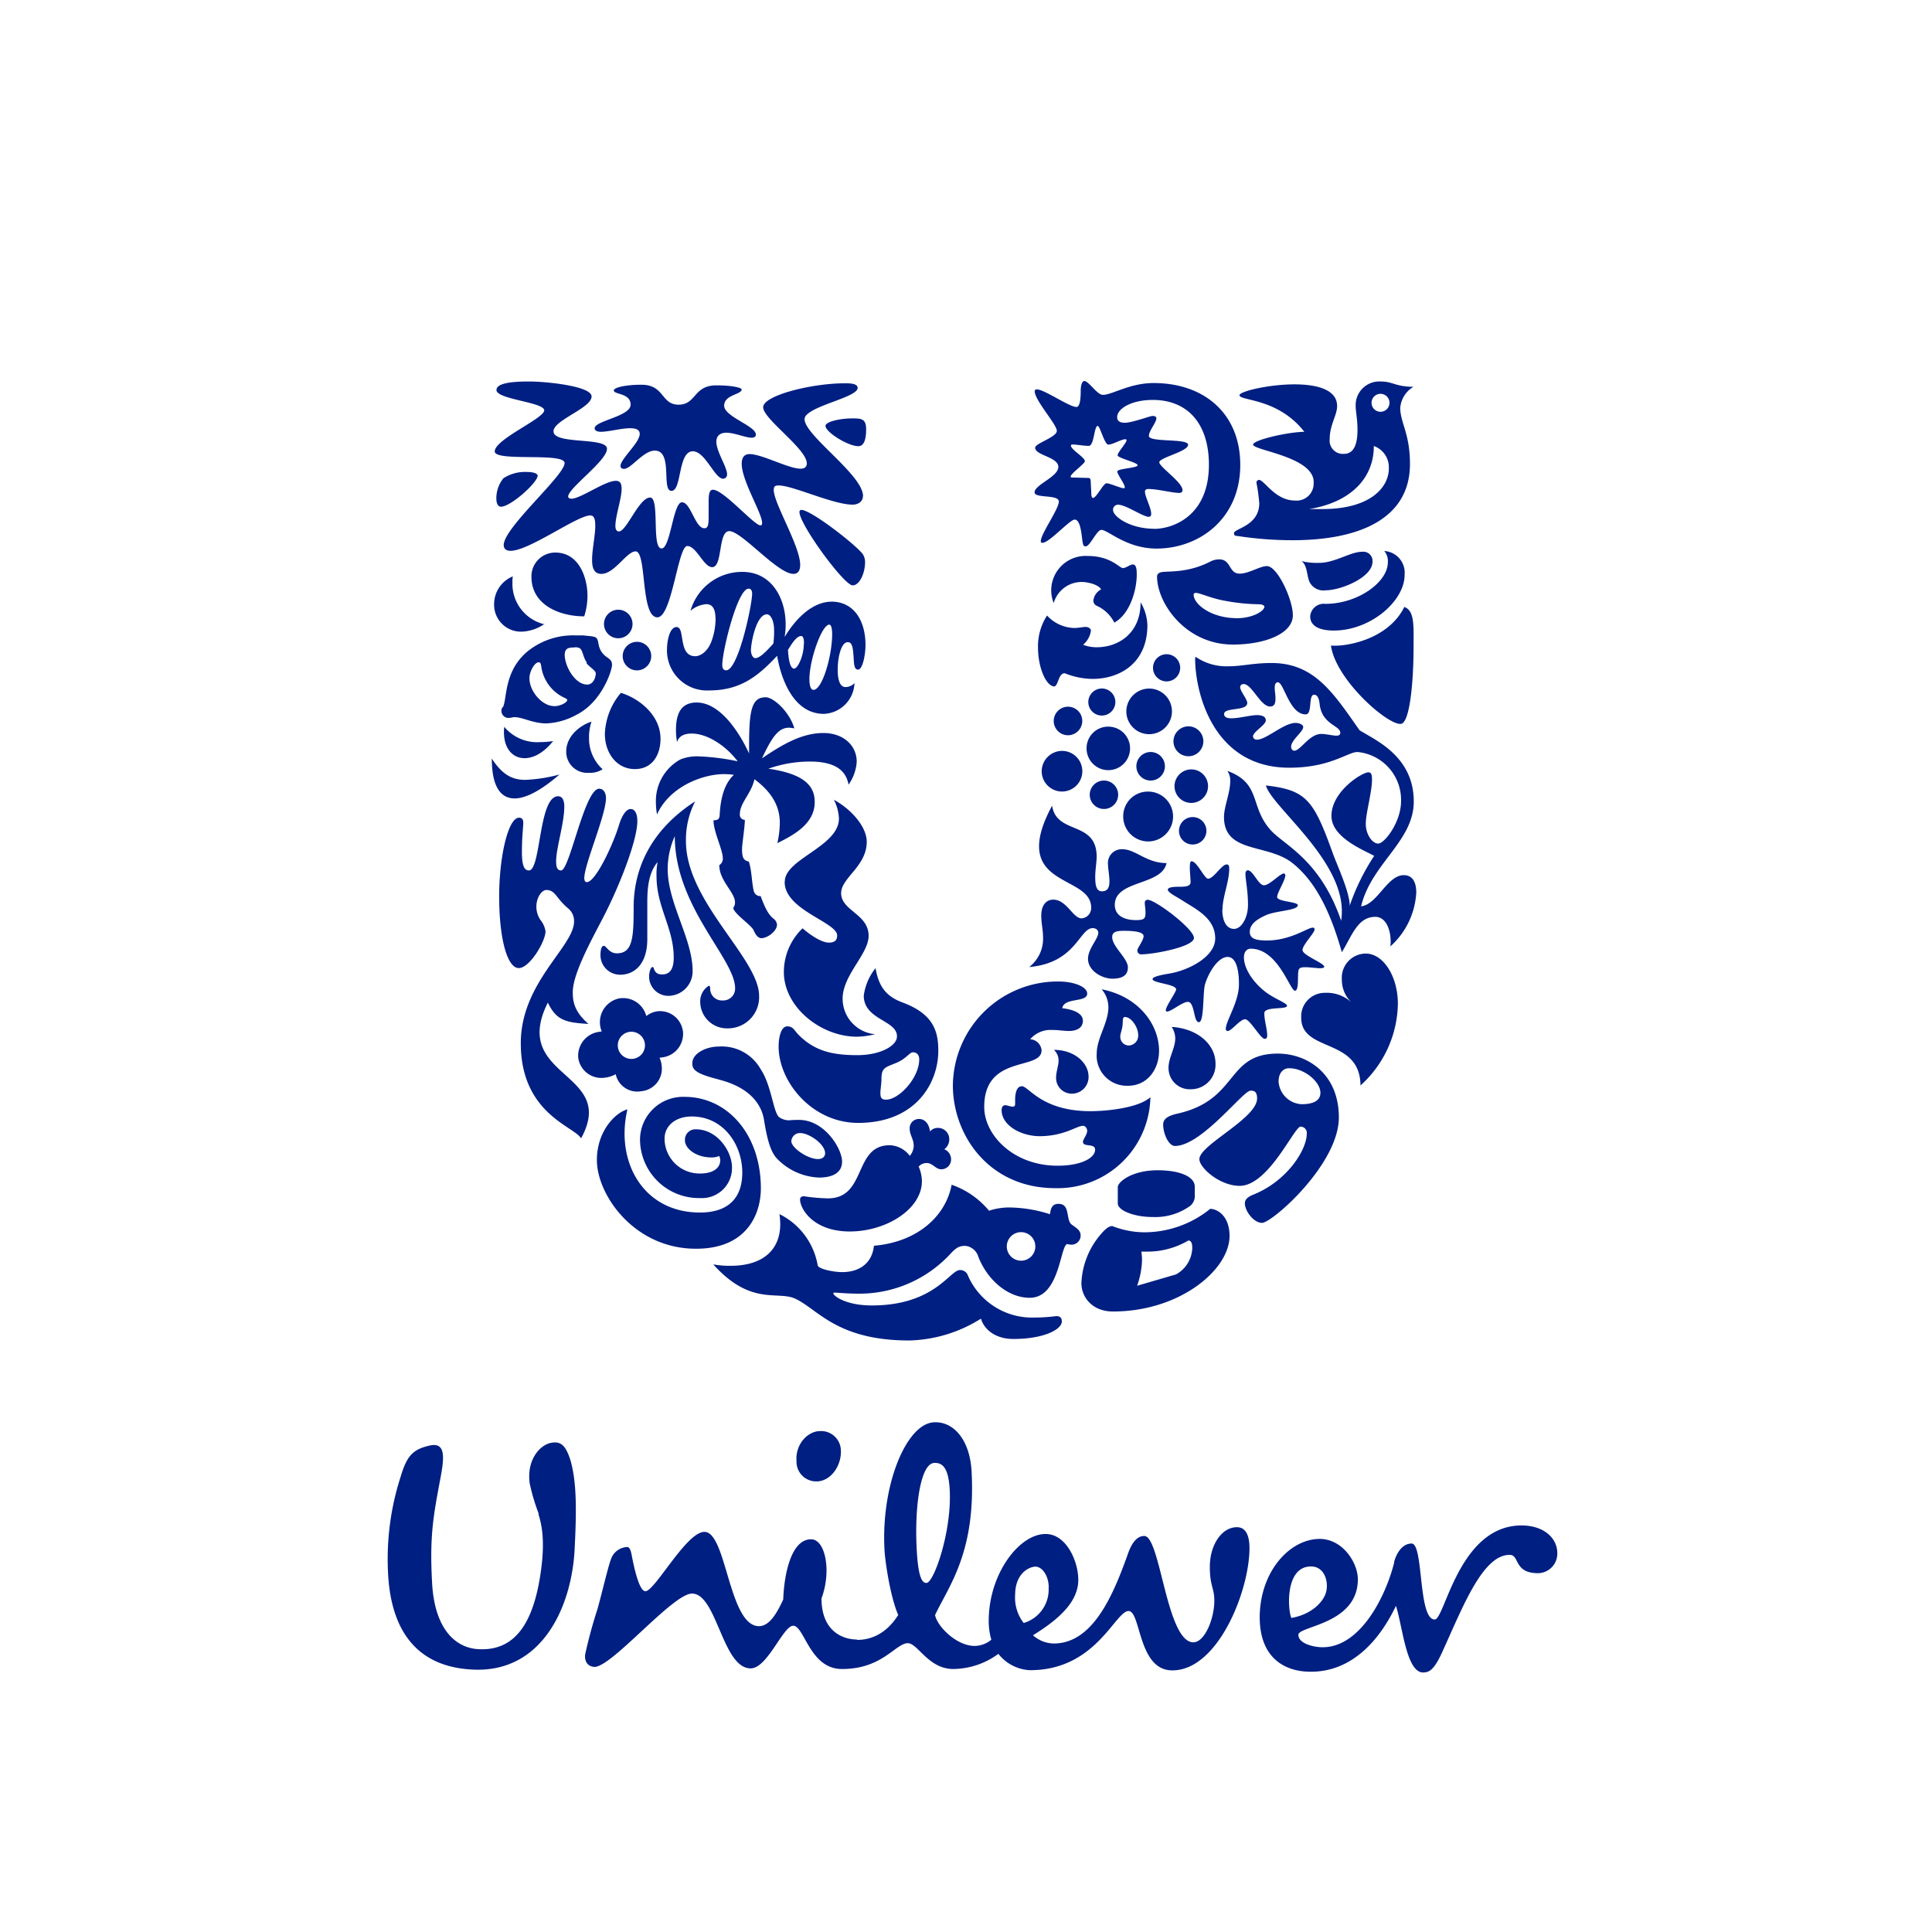 <svg xmlns="http://www.w3.org/2000/svg" viewBox="0 0 309.99 309.99"><defs><style>.cls-1{fill:#fff;}.cls-2{fill:#001f82;}</style></defs><g id="Layer_2" data-name="Layer 2"><g id="Layer_1-2" data-name="Layer 1"><rect class="cls-1" width="309.99" height="309.99"/><path class="cls-2" d="M212.74,94.71a2.49,2.49,0,0,1-2.58-1.25c-.52-1-.34-2.69-1.32-3.43a10.18,10.18,0,0,0,2.81.28c2.57,0,5-1.78,6.92-1.78a1.48,1.48,0,0,1,1.65,1.6c0,2.52-5.08,4.58-7.48,4.58m1.26,6.46c5.94,0,11.38-4.75,11.37-8.93a3.49,3.49,0,0,0-3.26-3.83,2.53,2.53,0,0,1,.57,1.83c0,3.15-4.79,6.64-10,6.65a2.19,2.19,0,0,0-2.46,2c0,1.6,1.55,2.28,3.78,2.28m-.45,2.41c.75,5.43,9,12.74,11.21,12.57,1.49-.13,2.06-7.1,2.05-12.59,0-3.14.17-5.6-1.49-6.17-2.63,5.32-9.54,6.41-11.77,6.19"/><path class="cls-2" d="M84.87,139.66c1.94,0,1.53-11.9,4.67-11.9.75,0,1,.74,1,1.66,0,2.69-1.31,6.63-1.31,8.8,0,1.09.29,1.44.8,1.44,1.38,0,3.76-13.11,6.11-13.11.74,0,1.09.75,1.09,1.49,0,2.74-3.48,10.64-3.48,12.87,0,.34.12.63.4.63,1.43,0,4.29-6.18,5.2-9.27.51-1.6,1.2-2.46,1.83-2.46s1.08.63,1.08,1.94c0,3.09-2.85,10.35-5.36,15.22-1.94,3.77-5,9.21-5,12.24,0,1.54.28,3.14,2.52,5.08-3.66-.22-5.15-.56-6.52-3.42-6.11,12.19,11.27,11,5.33,21.78-1.09-1.94-9.66-3.93-9.67-15.26,0-9.77,8.56-15.5,8.55-19.56a2.62,2.62,0,0,0-1-2.12c-1.9-1.6-2-2.91-3.44-2.91-1.09,0-2.4,2.52-1,4.75a3.84,3.84,0,0,1,.86,1.88c0,1.6-2.52,5.89-4.29,5.9s-3.14-4.4-3.15-11.49c0-6.29,1.42-12.64,3.19-12.64.51,0,.68.34.68.8,0,.74-.22,2.23-.22,4.74,0,2.69.63,2.92,1.15,2.92"/><path class="cls-2" d="M99.46,156.4c2.41,0,4.4-1.78,4.4-5.72v-5.84c0-2.22.16-4.74,1.65-6.52a10.44,10.44,0,0,0-.17,2.29c0,4.92,2.75,8.29,2.76,13,0,1.77-.52,2.74-1.89,2.74s-1.2-1.2-1.49-1.2-.57.75-.57,1.55a3.09,3.09,0,0,0,3.27,3.08,3.93,3.93,0,0,0,3.71-4c0-5.15-4-10.86-4-16.35a13,13,0,0,1,1.14-5.27c0,11.38,9.68,19.67,9.68,24.41a1.9,1.9,0,0,1-2,1.95,1.87,1.87,0,0,1-2-1.83c0-.4-.06-.52-.23-.52a2.94,2.94,0,0,0-1.37,2.64A4.29,4.29,0,0,0,116.8,165a5,5,0,0,0,5-5.21c0-6-11.73-15.09-11.74-24.81a13.46,13.46,0,0,1,1.48-6.4c-7.54,4.86-9.88,11.33-9.87,17,0,4.92-.17,7.38-2.69,7.38-1.31,0-1.66-1.2-2.11-1.2s-.52,1-.52,1.31a3.14,3.14,0,0,0,3.09,3.32"/><path class="cls-2" d="M186,91.93c.72-.48,4,.29,8.11-1.78a3.15,3.15,0,0,1,1.49-.4c2,0,1.49,2.29,3.32,2.29,1.43,0,3.26-1.21,4.35-1.21,1.7,0,4.17,5.37,4.17,7.89,0,2.92-4.39,4.69-9.6,4.7-7.6,0-12.18-6.62-12.19-10.91a.62.62,0,0,1,.35-.58m12.47,7.26c2.52,0,4.4-1.15,4.4-1.84,0-.23-.34-.4-1.08-.4a30.85,30.85,0,0,1-5-.51c-2.41-.39-4.24-1.31-4.92-1.31-.23,0-.35.12-.35.29,0,1.49,2.75,3.77,7,3.77"/><path class="cls-2" d="M100.68,178c-1.88.47-4.91,3.44-4.91,8.13,0,5.6,6,14.24,15.91,14.23,8.35,0,10.4-5.79,10.4-9.68,0-8.63-5.33-14.69-12.25-14.69a6.91,6.91,0,0,0-7.14,6.82,9.46,9.46,0,0,0,9.67,9.42,4.82,4.82,0,0,0,5.09-4.92c0-2.57-2.35-6.11-5.78-6.11a1.67,1.67,0,0,0-1.77,1.77c0,1.37,1.88,2.75,4.23,2.74a3,3,0,0,0,1.26-.23,1.44,1.44,0,0,1,.17.69c0,1.32-1.26,2.12-3.2,2.12a5.61,5.61,0,0,1-5.73-5.6c0-2.06,1.77-3.55,4.35-3.55,5.09,0,8.12,4.51,8.12,9,0,4.06-2.22,6.41-6.79,6.41-9.15,0-13.62-8.22-11.63-16.58"/><path class="cls-2" d="M166,211.4a26.88,26.88,0,0,0,3.46-.23c.85,0,.91.51.91.86,0,1.26-2.8,2.8-7.77,2.81-2.92,0-4.69-1.54-5.21-3.26a22.54,22.54,0,0,1-11.49,3.5c-11.72,0-14.7-5.08-18.36-6.73-2.81-1.26-7.09,1.21-13.1-5.48a14.59,14.59,0,0,0,2.75.23c5.25,0,8-2.58,8-6.7a14.18,14.18,0,0,0-.12-1.59,11.3,11.3,0,0,1,6.13,8.22c.12.57,2.46,1.08,3.95,1.08,2.06,0,4.69-.86,5.08-4.23,6.86-.58,11.49-4.64,12.46-9.79a13.62,13.62,0,0,1,6,4.17,10.35,10.35,0,0,1,3.43-.52,22.12,22.12,0,0,1,6.35,1.08c.11-.74.22-1.66,1.37-1.66,1.71,0,1.26,1.89,1.83,3,.29.57,1.72.92,1.72,2.06a1.47,1.47,0,0,1-1.49,1.49,2.69,2.69,0,0,1-.68-.11c-1.15.4-1.2,8.63-6,8.63-3.54,0-6.81-2.91-8.24-6.56a2.44,2.44,0,0,0-2.06-1.77c-.91,0-1.43.17-2.51,1.37a19.88,19.88,0,0,1-14.58,6.3c-1.94,0-3.49-.17-3.89-.17-.23,0-.23.06-.23.12,0,.4,2,1.94,6.18,1.94,10.06,0,12.52-5.68,14.12-5.68a1.32,1.32,0,0,1,1.31.92A11.23,11.23,0,0,0,166,211.4M161.54,200a2.29,2.29,0,1,0,2.29-2.3,2.29,2.29,0,0,0-2.29,2.3"/><path class="cls-2" d="M206.8,171.4c-.8,0-1.66.63-1.65,2.18a3.9,3.9,0,0,0,3.71,3.59c1.66,0,3-.46,3-1.83,0-1.77-2.58-3.94-5-3.94M200.64,175c-1.2,0-7.84,8.87-12.12,8.87-1,0-1.88-1.94-1.89-3.42,0-.8.52-1.38,2.35-1.78,9.83-2.24,7.65-9.62,16.05-9.62,4.63,0,9.78,3.14,9.79,10.23,0,7.55-10.73,16.93-12.33,16.93-1.32,0-2.75-1.88-2.75-3.14,0-.4.17-.91,1.31-1.37,5.48-2.18,8.62-7.22,8.62-9.79a1,1,0,0,0-1-1.14c-1,0-5.13,9.49-9.76,9.5-3.21,0-6.47-2.91-6.47-4.28,0-2.29,9.26-6.53,9.26-9.74,0-1.2-.57-1.25-1-1.25"/><path class="cls-2" d="M87.4,100.09a6.9,6.9,0,0,1-3.71,1.26A4.31,4.31,0,0,1,79.28,97a4.82,4.82,0,0,1,3-4.52,5.27,5.27,0,0,0-.06,1,6.67,6.67,0,0,0,5.15,6.69m12.25,11a10.82,10.82,0,0,0-2.57,6.57c0,3.09,1.9,5.66,4.81,5.66s4.12-2.41,4.12-4.86c0-3.83-3.5-6.52-6.36-7.37m-19,2.3a1.13,1.13,0,0,0,.92,1.72c.45,0,.74-.12,1-.12,1.37,0,2.91,1,5.15,1a11,11,0,0,0,4.8-1.38c4.11-2.06,5.71-7.15,5.71-8,0-1.09-.88-1-1.61-2s-.45-1.87-.91-2.34c-.27-.27-1.09-.28-2.12-.4-.34,0-.8,0-1.26,0a11.59,11.59,0,0,0-6.63,1.83c-5,3.17-4.22,8.41-5,9.73m13.43-7.1c.4.53,1.49,1.2,1.49,1.6,0,.8-.46,1.83-1.37,1.83-2,0-3.61-3-3.61-4.75,0-1.08.63-1.2,1.48-1.2A1.37,1.37,0,0,1,93,104c.52.29.52,1.43,1.15,2.29m-5.26,7c-1.88,0-3.94-2.34-3.94-4.46,0-1.14.85-2.57,1.48-2.57.23,0,.34.17.4.57a6.53,6.53,0,0,0,3.89,5.2c.18.11.29.17.29.28,0,.4-1.09,1-2.12,1m4.85-14.42a11,11,0,0,0,.52-3.31c0-2.75-1.27-6.92-5.16-6.92a3.81,3.81,0,0,0-3.83,3.89c0,4.52,4.53,6.35,8.47,6.34M78.91,121.71c0,4.34,1.32,6.4,3.66,6.4,1.83,0,4.29-1.32,7.2-3.84a25.1,25.1,0,0,1-5.49.86c-2.06,0-3.66-.79-5.37-3.42m2-5.09a4.85,4.85,0,0,0-.05.85c0,2.69,1.43,4.18,3.31,4.18,1.43,0,3.09-.86,4.58-2.75a12.54,12.54,0,0,1-2.06.17,6.87,6.87,0,0,1-5.78-2.45m14-.82c-1.32.35-4.06,2-4.06,4.81A3.38,3.38,0,0,0,94.46,124a3.76,3.76,0,0,0,2.23-.57,6.66,6.66,0,0,1-2.18-5,7.7,7.7,0,0,1,.4-2.64m2-15.66a2.29,2.29,0,1,0,2.29-2.3,2.29,2.29,0,0,0-2.29,2.3m3,5.14a2.29,2.29,0,1,0,2.29-2.29,2.3,2.3,0,0,0-2.29,2.29"/><path class="cls-2" d="M189.17,133.27a2.2,2.2,0,1,1,2.16,2.23,2.18,2.18,0,0,1-2.16-2.23m-20.1-17.59a2.29,2.29,0,1,0,2.29-2.29,2.3,2.3,0,0,0-2.29,2.29m-1.93,8.06a3.26,3.26,0,1,0,3.25-3.26,3.29,3.29,0,0,0-3.25,3.26m7.2-3.66a3.49,3.49,0,1,0,3.48-3.49,3.46,3.46,0,0,0-3.48,3.49m.28-7.44a2.17,2.17,0,1,0,2.16-2.17,2.18,2.18,0,0,0-2.16,2.17M185,107.15a2.18,2.18,0,1,0,2.18-2.18,2.18,2.18,0,0,0-2.18,2.18m-4.28,7a3.66,3.66,0,1,0,3.66-3.67,3.68,3.68,0,0,0-3.66,3.67m-5.87,13.38a2.28,2.28,0,1,0,2.27-2.29,2.28,2.28,0,0,0-2.27,2.29m7.48-4.58a2.29,2.29,0,1,0,2.29-2.29,2.29,2.29,0,0,0-2.29,2.29m-2.11,8.06a4,4,0,1,0,3.94-4,3.95,3.95,0,0,0-3.94,4m8.23-4.87a2.69,2.69,0,1,0,2.68-2.69,2.7,2.7,0,0,0-2.68,2.69m-.17-7.2a2.4,2.4,0,1,0,2.38-2.4,2.42,2.42,0,0,0-2.38,2.4"/><path class="cls-2" d="M194.13,194a16.79,16.79,0,0,1-10.74,3.72,14.37,14.37,0,0,1-4.93-1c-.57,0-1.2.57-1.83,1.31a12.86,12.86,0,0,0-3.12,7.84c0,2.29,1.77,4.57,5.08,4.56,10.7,0,18.7-6.7,18.69-12.13,0-3.08-1.83-4.34-3.15-4.34m-3-.63a2.06,2.06,0,0,0,.57-1.66V190.4c0-1.66-2.51-2.63-5.94-2.63-4.18,0-6.41,1.89-6.41,2.7v2.63c0,1.08,2.52,2.17,5.61,2.17a9.56,9.56,0,0,0,6.16-1.9m-8.67,12.93a13.37,13.37,0,0,0,.79-4.17,10.36,10.36,0,0,0-.11-1.31h.74a12.91,12.91,0,0,0,6.8-1.78c.29,0,.63.17.63,1.2a5,5,0,0,1-2.61,4.24"/><path class="cls-2" d="M168.8,129.18c.63,4.85,7.15,2.39,7.16,8.28,0,.86-.23,2.12-.23,3.2,0,1.26.12,2.35,1.08,2.35s1.2-.69,1.2-1.61-.23-2.05-.23-2.68a2.21,2.21,0,0,1,2.29-2.46c2.17,0,3.83,2.22,7.1,2.22-.74,3.66-8.3,2.69-8.3,6.7,0,2,2,2.45,3.33,2.45s1.6-.17,1.6-1.2c0-.57-.12-1.2-.12-1.6a.45.45,0,0,1,.46-.46c1.26,0,7.43,4.68,7.43,6.12s-6.51,2.63-8.4,2.63a.6.6,0,0,1-.68-.63c0-.4,1-1.6,1-2.28,0-.52-.86-.86-3.15-.86-1.09,0-1.89.12-1.89,1,0,1.54,2.52,3.42,2.52,4.85,0,1.15-.68,1.83-2.51,1.83-1.55,0-3.88-1.2-3.89-3.19,0-1.61,1.65-3.21,1.65-4.18,0-.29-.22-.74-.91-.74-2.11,0-2.68,5.6-10.17,6.24a5.76,5.76,0,0,0,2.22-4.75c0-1.2-.28-2.17-.29-3.48,0-1.72.8-2.58,1.94-2.58,2.12,0,3.15,3,4.53,3a1.66,1.66,0,0,0,1.54-1.72c0-4.34-8.35-3.71-8.36-9.83,0-1.66.57-3.71,2.11-6.57m27.29,16.73c0,1.42.46,3.08,1.89,3.08,1.2,0,2.23-1.83,2.23-3.83,0-2.29-.4-4.06-.41-5,0-.4.18-.57.4-.57.86.06,1.67,2.4,2.58,2.4s2.57-1.89,3.19-1.89c.18,0,.23.23.23.28,0,.86-1.31,2.75-1.31,3.5s3.32.74,3.32,1.31c0,.86-3.48.86-5.14,1.61s-2.57,1.54-2.57,2.69,1.15,1.36,2.75,1.36c3.82,0,6.51-2.06,7.36-2.06a.27.27,0,0,1,.29.28c0,.58-1.94,2.47-1.94,3.32s3.55,2.11,3.49,2.69c-.06.17-.29.22-.69.22-.63,0-1.6-.16-2.34-.16-.46,0-.86.05-1,.28-.4.46.11,3.49-.68,3.49s-2.7-6.74-7.09-6.74c-.63,0-1.09.52-1.09,1.37,0,2.29,2.24,4.92,4.36,6.17,1,.63,2.56,1.26,2.56,1.61,0,.68-3.65.06-3.65,1.2s.46,2.57.46,3.49c0,.28,0,.62-.4.62-.68,0-2.35-3.14-3.15-3.14s-2.17,1.89-2.8,1.89a.32.32,0,0,1-.29-.34c0-1.31,2.12-4.29,2.11-7.21,0-1.37-.17-4.34-1.83-4.34-1.38,0-2.92,2.17-3.6,4.35-.4,1.26-.11,6.12-1,6.12s-.63-3.26-1.78-3.26c-.84,0-2.67,1.55-3.3,1.55-.12,0-.23-.06-.23-.18,0-.68,1.66-2.91,1.66-3.37,0-.86-3.78-1-3.78-1.65,0-.41,1.48-.69,2.86-.92,2.9-.52,7.19-2.64,7.19-5.61,0-3.32-3.21-4.74-5.31-6.12-1.09-.68-2.29-1.25-2.29-1.71s1.37-.46,1.94-.46c.86,0,1.71-.06,1.71-.74,0-.52-.12-1.54-.12-2.35,0-.57.05-1,.28-1,.86,0,2.07,2.8,2.64,2.8.91,0,2.17-2.29,3-2.29.28,0,.4.17.4.69,0,2.11-1.08,4.51-1.08,6.58"/><path class="cls-2" d="M170.49,161.77c2.63.34,3.26,1.25,3.26,2,0,1.25-1.14,1.65-2.23,1.65-.8,0-1.72-.17-2.69-.16a4.3,4.3,0,0,0-3.54,1.49,1.94,1.94,0,0,1,1.83,1.77c0,3.32-9.21.58-9.2,9.1,0,4.51,4.7,9.43,11.79,9.42,3.66,0,6-1.2,6-2.58,0-1.08-1.95-.34-1.95-1.25,0-.4.68-1.15.68-1.78,0-.28-.22-.79-.68-.79-1,0-3,1.65-6.92,1.66-3.09,0-6.13-1.77-6.13-4.17,0-.51.23-.8.57-.8s.8.23,1.21.23.4-.23.39-.86,0-2.41,1.09-2.41,3.15,4,11,4c2.63,0,7.72-.52,9.61-2.24a14.87,14.87,0,0,1-15.26,14.59c-10.69,0-16.42-8.56-16.43-16.45a16.84,16.84,0,0,1,16.92-16.71c2.51,0,4.63.85,4.63,1.94,0,1.49-3.72.57-4,2.35m17.56,3a3.42,3.42,0,0,1,.57,1.83c0,1.6-1.08,3.09-1.08,4.75a3.4,3.4,0,0,0,3.6,3.42,3.94,3.94,0,0,0,3.94-4.11c0-3-2.75-5.6-7-5.89m-18.93,3.68a2.31,2.31,0,0,1,.75,1.71c0,.86-.4,1.78-.4,2.75a2.51,2.51,0,0,0,2.51,2.57,2.67,2.67,0,0,0,2.7-2.74c0-2.18-2.24-4.29-5.56-4.29m7.59-9.73c6,1.14,9.28,5.65,9.28,9.89,0,2.91-1.82,5.6-5,5.6a4.84,4.84,0,0,1-5-5.2c0-2.4,1.87-4.91,1.87-7.38a4.42,4.42,0,0,0-1.09-2.91m3,7.6a1.38,1.38,0,0,0,1.38,1.43,1.57,1.57,0,0,0,1.49-1.72c0-1.19-1.09-2.85-2.12-2.85-.46,0-.29.68-.4,1.43-.06.57-.35,1.25-.35,1.71"/><path class="cls-2" d="M116.52,107.55c1.94,0,4.16-10.52,4.16-12.3,0-.46-.17-.8-.57-.8-1.78,0-4.22,10-4.22,12.24,0,.41.11.86.63.86m14,3.14c1.43,0,3-5.5,3-8.93,0-.74-.11-1.54-.46-1.54-1.2,0-3.19,5.66-3.19,8.75,0,1.2.29,1.72.63,1.72m-9.33-5.09c.63,0,1.43-.69,2.92-2.34a15.22,15.22,0,0,0,.11-2.29c0-1.14-.46-2.4-1.15-2.4-1.71,0-2.56,4.58-2.56,5.78,0,.68.34,1.25.68,1.25m7.83-2.35c0-1-.23-1.2-.45-1.2-.58,0-1.2.69-2.12,2.23.12,2.06.46,3,1,3s1.55-2,1.54-4m4.4-6.75c3.78,0,5.49,3.25,5.5,6.91,0,1.6-.45,4-1.2,4s-.63-1.31-.75-2.52c-.11-1.54-.4-1.88-.91-1.88-1,0-1.6,2.29-1.6,4.41,0,1.31.23,2.8,1.26,2.79a2,2,0,0,0,1.43-.63,5.12,5.12,0,0,1-4.91,4.93c-5,0-6.93-5.89-7.5-9.32-3,3.21-5.83,5.55-10.86,5.56a6.43,6.43,0,0,1-6.81-6.68c0-1,.34-3.49,1.54-3.49,1.43,0,.18,4.68,3,4.68.68,0,1.94-.57,2.62-2.46a10.56,10.56,0,0,0,.63-3.37c0-1.55-.34-2.52-1.49-2.52A4.43,4.43,0,0,0,110.79,98a8.61,8.61,0,0,1,8.34-6.24c4.52,0,6.92,4,6.93,8.45a11.67,11.67,0,0,1-.17,2c1.94-3.21,4.63-5.67,7.54-5.67"/><path class="cls-2" d="M122.75,111.89c-2.46,0-2.57,3-2.56,9-1.83-3.94-4.87-8.17-8.41-8.17-2.4,0-3.32,1.61-3.32,4.41a10.14,10.14,0,0,0,.18,1.94c.28-1,1.2-1.37,2.34-1.37,2.46,0,5.43,1.88,7.38,4.45a36.84,36.84,0,0,0-6.23-.79,7.15,7.15,0,0,0-3,.51,7.63,7.63,0,0,0-3.89,6.93,10.91,10.91,0,0,0,.18,1.88c2-4.46,7.31-6.47,10.74-6.47a12.08,12.08,0,0,1,1.6.11c-1.77,1.6-2.17,4.41-2.28,6.29,0,.92-.4,1-1,1,0,1.88,1.49,4.69,1.5,6.12a1.21,1.21,0,0,1-.57,1.08c0,2.52,2.51,4.35,2.52,5.95a1.33,1.33,0,0,1-.29.91c.17,1,2.94,2.76,3.3,3.63.44,1.05.93,1.23,1.22,1.23,1,0,2.52-1.15,2.51-2.18a1.33,1.33,0,0,0-.51-.91c-1.09-.8-1.66-2.51-2.12-3.66a1.06,1.06,0,0,1-1.1-.84c-.31-1.18-.33-3.39-.79-4.7-.74-.17-1.09-.46-1.09-2,0-.75.46-3.66.45-4.69a.82.82,0,0,1-.8-.92c0-1.83,1.83-3.26,2.34-5.6,3.26,2.4,4.07,4.85,4.07,7a14.92,14.92,0,0,1-.4,3.26c2.4-1.21,6-3,6-6.59,0-2.11-1-4.45-7.44-5.36a20.06,20.06,0,0,1,6.63-1.15c3.66,0,5.78,1.13,6.24,3.71a7.18,7.18,0,0,0,1.31-3.66c0-2.81-2.35-4.63-5.32-4.63-3.49,0-6.58,1.83-9.89,4.07,1.49-3.09,2.51-4.92,4.34-4.92a5.06,5.06,0,0,1,.86.11c-.69-2.51-3.26-5-4.64-5"/><path class="cls-2" d="M219.13,153c2.86,0,5.16,3.71,5.16,8.06a18,18,0,0,1-6,13.1c-.06-7.72-9.51-5.25-9.51-10.86a3.78,3.78,0,0,1,3.77-4,5.84,5.84,0,0,1,4.3,1.54,5,5,0,0,1-1.55-3.66,3.88,3.88,0,0,1,3.87-4.18"/><path class="cls-2" d="M168,98.76a6.11,6.11,0,0,0,4.4,2c.64,0,1.38-.17,1.78-.17s.86.22.86.62a3.61,3.61,0,0,1-1.26,2.24,5.85,5.85,0,0,0,2.23.4c3.25,0,7-2.07,7-7.21a7.61,7.61,0,0,1,1.09,3.65c0,6.24-4.57,8.64-8.79,8.64a12.14,12.14,0,0,1-4.47-.91c-1.09,0-1,2.18-1.77,2.12-1.32-.22-2.52-3.14-2.52-6.23a9.06,9.06,0,0,1,1.48-5.2m8.62-4.19c-.45-.74-2.16-1.14-3-1.14a4.65,4.65,0,0,0-4.58,3.38,5.33,5.33,0,0,1-.4-1.94,5.52,5.52,0,0,1,5.89-5.61c3.65,0,5.08,1.94,5.6,1.94s1.14-.58,1.6-.58c.63,0,.63,1,.63,1.66,0,2.29-1,6.24-3.6,7.67A5.8,5.8,0,0,0,176,97.21a.91.91,0,0,1-.57-.86,2.34,2.34,0,0,1,1.24-1.78"/><path class="cls-2" d="M128.27,82.15c0,2,7.16,11.77,8.53,11.77,1.15,0,2-2,2-3.72a2.36,2.36,0,0,0-.34-1.25c-1-1.43-8.3-7.14-9.9-7.14a.32.32,0,0,0-.29.34m-42-5.85c0,1.14-4.34,5-5.88,5-.58,0-.75-.68-.75-1.31a5.07,5.07,0,0,1,1.14-3.26,6.36,6.36,0,0,1,3.77-1c.8,0,1.72.16,1.72.62m52.21,3.27c0-3.43-9.29-9.66-9.39-12.34a1,1,0,0,1,.33-.71c1.59-1.68,8.19-2.91,8.19-4.33,0-.75-1.38-.74-2.07-.74-5.31,0-13.09,1.95-13.09,3.84s7,6.68,7,9c0,.63-.4.86-1,.86-1.94,0-6.18-2.34-8.18-2.34-.91,0-1.26.63-1.26,1.55,0,2.74,3.27,7.94,3.27,9.48,0,.17,0,.4-.28.4-1,0-5.9-5.71-7.61-5.71-.63,0-.69.86-.69,2.12v1.94c0,1.32,0,2.12-.68,2.12-1.49,0-2.18-4.17-3.6-4.17S107.58,88,106.15,88c-1.66,0-.24-8.17-1.84-8.17-1.77,0-3.77,5.43-5,5.44-.45,0-.57-.46-.57-.86,0-1.66,1-4.35,1-6,0-.8-.23-1.26-.92-1.26-1.77,0-5.66,2.87-7.14,2.87-.23,0-.52-.11-.52-.34,0-1.37,6.23-5.73,6.23-7.67s-8.58-.62-8.58-2.8c0-1.82,6.12-3.72,6.11-5.6,0-1.66-7.26-2.4-10.06-2.4-3.38,0-5.21.41-5.2,1.38,0,1.49,7.66,1.94,7.66,3.25s-7.94,4.64-7.94,6.59c0,1.71,11.2.1,11.21,1.87,0,2-9.77,10.36-9.77,13.16,0,.63.46.92,1.09.92,3,0,10.68-5.67,12.8-5.68.75,0,.8.92.8,1.72,0,1.49-.51,3.77-.51,5.43,0,1.32.35,2.23,1.49,2.23,2.12,0,4.06-3.61,5.49-3.61,1.83,0,.75,10.58,3.5,10.58,2.34,0,3.3-11.44,4.79-11.44S112.9,91,114.27,91c1.72,0,.91-5.78,2.74-5.78,2,0,7.73,6.86,10.3,6.86.8,0,1.08-.64,1.08-1.44,0-3-4.23-9.88-4.24-12,0-.58.17-.75.8-.75,2.23,0,8.75,3.08,11.84,3.08,1,0,1.66-.58,1.66-1.32m-6-11.32c0,1,3.61,3.26,5.27,3.26,1,0,1.25-1.32,1.25-2.69,0-1.71-.74-1.77-2.23-1.77-1.89,0-4.29.52-4.29,1.2m-13.44-5.82c0-.34-1.72-.68-4.06-.68-3.72,0-3.2,3.09-6.06,3.1s-2.23-3.21-6-3.2c-2.28,0-4.4.4-4.4.92,0,.68,2.69.39,2.69,2.28s-5.77,2.58-5.77,3.78c0,.4.45.57,1,.57,1.26,0,3.26-.57,4.69-.57.8,0,1.54.16,1.54.91,0,1.43-3.08,4-3.08,5.15,0,.34.28.46.57.46,1.14,0,3.08-2.92,4.92-2.93,3,0,1,6.47,2.69,6.46s1-6.35,3.42-6.35c2,0,3.5,4.4,4.87,4.4a.66.66,0,0,0,.63-.69c0-1.2-1.72-3.65-1.72-5.25,0-1,.68-1.44,1.6-1.44,1.31,0,3.09.8,4.05.8.35,0,.69-.11.69-.51,0-1.38-5.09-2.86-5.09-4.63s2.8-1.78,2.8-2.58"/><path class="cls-2" d="M220.43,71.61c0,5.08-3.7,9-10.39,10.07.74,0,1.43,0,2.12,0,7.82,0,10.68-3.55,10.68-6.52a3.63,3.63,0,0,0-2.41-3.6m-9.65,5.78c0-4.06-9.72-5.08-9.72-6,0-.74,5.42-2,8.22-2.06-4.29-5.49-10.4-4.91-10.4-5.88,0-.58,4.57-1.72,8.8-1.73,3.54,0,6.86.8,6.86,3.48,0,1.49-1.19,3-1.19,5.32a2.12,2.12,0,0,0,2.29,2.35c1.77,0,2.17-1.89,2.17-3.89,0-1.66-.29-2.92-.29-3.72a3.8,3.8,0,0,1,4-4c2,0,2.4.85,5.27.85a4.34,4.34,0,0,0-2.12,3.37c0,2.41,1.55,4.06,1.56,9,0,9-8.45,12.24-18.81,12.25a58.83,58.83,0,0,1-8.86-.68c-.45,0-.57-.17-.57-.45,0-.75,4.06-1.15,4.06-4.81a28.19,28.19,0,0,0-.46-3.31A.45.45,0,0,1,202,77c.86,0,2.58,3.31,5.77,3.31a2.73,2.73,0,0,0,3-2.92m9.3-12.64a1.44,1.44,0,0,0,2.87,0,1.44,1.44,0,1,0-2.87,0"/><path class="cls-2" d="M215.05,117.58c0-1.2-3-1.31-3.32-4.68-.06-.52-.23-1.43-.87-1.43-1,0-.22,3.15-1.37,3.15-2.62,0-3.49-5.15-4.46-5.15-.23,0-.5.17-.5.86s.12,1,.12,1.77-.18,1.26-.86,1.26c-1.55,0-2.92-3.6-4.24-3.6a.52.52,0,0,0-.57.46c0,.69,1.14,1.94,1.14,2.57,0,1.38-3.72.64-3.71,1.78,0,.52.51.69,1.2.68,1.2,0,3.09-.51,4.06-.51.57,0,1.43.11,1.43.85s-2.06,1.83-2.06,2.58a.59.59,0,0,0,.63.51c1.55,0,4.28-2.69,6.23-2.69.34,0,1.2.17,1.2.68,0,.75-1.94,2.06-1.94,3.15,0,.28.17.63.51.63,1,0,2.4-2.69,4.34-2.69.75,0,1.84.28,2.41.28s.63-.28.63-.46m1.51,27.74a35.07,35.07,0,0,1,3.93-8c-1.87-1-6.86-3-6.86-6.4,0-3.94,4.91-7,5.93-7,.46,0,.58.4.58,1.14,0,2.06-1,5.37-1,7.15,0,1.6,1,3.14,2,3.14s3.66-3.43,3.66-6.81a7.71,7.71,0,0,0-7-7.88c-1.55,0-4.35,2.52-10.93,2.52-12.29,0-15.1-12.16-15.11-17.48,0-.23.06-.29.11-.29a8.79,8.79,0,0,0,5.39,1.49c2,0,3.83-.52,6.75-.52,6.85,0,9.89,4.74,14.13,10.79,2.56,1.6,8.69,4.17,8.7,11.43,0,6.4-6.81,9.95-8.45,16.82,2.62-.29,4.17-5,6.85-5,1.38,0,2,1.08,2,2.8a12.49,12.49,0,0,1-4.17,8.64,3.65,3.65,0,0,0,.06-.86c0-1.6-.64-3.89-2.47-3.89-2.85,0-3.76,3.09-5.36,5.67-1.66-5.83-3.9-11.09-7.91-14.29s-11-1.48-11-7.42c0-1.61,1-3.89,1-5.72a2.7,2.7,0,0,0-.46-1.66c5.49,2,3.55,5.71,6.93,9.48,2.11,2.4,7.95,4.69,11.33,14.57a10.21,10.21,0,0,0,.11-1.54c0-8.46-11.21-16.74-12.19-20.17,6.51.73,7.66,2.33,10.75,10.91.63,1.77,2.7,6.17,2.7,8.35"/><path class="cls-2" d="M185.23,84.84c-4,0-6.64-2-6.64-3a.8.8,0,0,1,.8-.86c1.26,0,4,1.94,4.92,1.94.23,0,.4-.11.4-.46,0-1-1-2.74-1-3.59,0-.23.17-.41.51-.41,1.55,0,3.84.63,5,.63.4,0,.51-.23.51-.46,0-1.26-3.72-3.71-3.72-4.46s4.62-1.72,4.62-2.8-6.29-.34-6.29-1.43c0-.8,1.2-2.17,1.2-2.8,0-.29-.23-.4-.62-.4s-3.27,1.09-4.41,1.09c-.57,0-1.26-.11-1.26-.91,0-1.32,2.23-2.75,5.72-2.75,5.65,0,9,3.88,9,10.4,0,8.23-5.76,10.29-8.85,10.29M174.07,74c0-.63-2.23-1.83-2.24-2.51,0-.12.12-.17.29-.17.63,0,1.72.22,2.58.22s.85-3.2,1.42-3.2c.39,0,1.08,3,1.72,3s2.11-.86,2.68-.86c.12,0,.23,0,.23.17,0,.4-1.43,1.94-1.43,2.4s3.21,1.14,3.21,1.6-3.26.52-3.26,1,1.2,2,1.2,2.52a.15.15,0,0,1-.17.17c-.46,0-2.23-.8-2.75-.8s-1.64,2.35-2.16,2.35c-.17,0-.28-.23-.28-.52L175,77.14c0-.23-.11-.46-.4-.46-.69,0-2-.06-2.41-.06s-.4-.05-.4-.17c0-.46,2.29-2.06,2.29-2.46m-1.65,9.38c.92,0,1.09,2.23,1.26,3.54.12.69.23.75.52.75.69,0,1.77-2.64,2.5-2.64,1.09,0,4,3,8.88,3C192.49,88,199,83.17,199,74.6c0-8.29-5.85-13.15-13.91-13.14-3.83,0-6.63,1.89-8.12,1.89-.9.06-2.28-2.22-3-2.22-.28,0-.57.57-.57,1.54,0,.63,0,2.63-.68,2.63-1.38,0-6.7-3.94-6.7-2.51s3.55,5.32,3.55,6.34-3.48,2-3.48,2.7c0,1.25,3.71,1.48,3.72,3.08S166,77.77,166,79c0,1,3.89.28,3.89,1.48S167,85.66,167,86.8c0,.29.06.29.28.29,1.09,0,4.35-3.72,5.15-3.72"/><path class="cls-2" d="M146.61,183.8a2.66,2.66,0,0,1-.63,1.66,4.24,4.24,0,0,0-3.21-1.71c-5.89,0-3.65,8.53-9.94,8.53a30.12,30.12,0,0,1-3.83-.34c-.4,0-.63.17-.63.52,0,1.49,2.12,5.14,8,5.13s11.55-3.61,11.55-8.07a6.06,6.06,0,0,0-.52-2.34,1.69,1.69,0,0,1,1.32-.57c.91,0,1.42,1,2.28,1a1.56,1.56,0,0,0,1.6-1.61,1.72,1.72,0,0,0-1.09-1.6,1.94,1.94,0,0,0,.8-1.55,1.81,1.81,0,0,0-1.83-1.88,1.63,1.63,0,0,0-1.26.57c-.11-1-.68-2-1.77-2a1.48,1.48,0,0,0-1.49,1.61c0,.91.64,1.65.64,2.62"/><path class="cls-2" d="M115.26,173.2c4.58,1.13,6.86,3.59,7.33,6.51s1,5.09,2.12,6.23a9.89,9.89,0,0,0,6.69,3c2.06,0,3.71-.68,3.71-2.57,0-2.06-2.8-6.69-6.92-6.68-.4,0-.92,0-1.49.06a2.73,2.73,0,0,1-1.71-.52c-.92-.8-1.21-5.09-2.93-7.66a7.16,7.16,0,0,0-6.75-3.65c-2,0-4.23,1.08-4.23,2.69,0,1,.52,1.66,4.18,2.57m16,12.79c-1.72,0-4.29-1.83-4.29-2.86a1.38,1.38,0,0,1,1.42-1.31c1.43,0,4,1.77,4,3.25,0,.41-.29.92-1.14.92"/><path class="cls-2" d="M125.92,141.45c0-3.66,8.69-5.61,8.69-10.13a7.47,7.47,0,0,0-.81-3c3,1.66,5.27,4.46,5.27,6.74,0,3.95-4.11,5.78-4.11,8.24,0,2.86,4.41,3.32,4.41,6.86,0,2.92-4.17,6.29-4.17,10.07a5.72,5.72,0,0,0,5.21,5.71,13.13,13.13,0,0,1-2.91.4c-5.78,0-11.73-4.73-11.73-10.39a9.73,9.73,0,0,1,3-7c1.6,1.37,3.2,2.29,4.23,2.29s1.32-.46,1.32-1.15c0-2.12-8.41-4.05-8.42-8.57m18.27,28.86c-2,.9-2.74.75-2.74,2.75,0,.74-.17,1.71-.17,2.23,0,.68.12,1.09.92,1.08,2.06,0,5.31-3.49,5.31-6.46,0-.8-.46-1.14-1-1.14s-1,.91-2.34,1.54m-.23-4.12c0-2.57-5.32-2.62-5.33-6.51a9,9,0,0,1,1.89-4.41c.52,3,1.72,4.52,4.29,5.49,5.09,1.88,5.78,4.74,5.78,7.77,0,5.15-3.59,11.56-12.85,11.57-7.43,0-12.76-6.62-12.77-12.23,0-1.55.4-3.26,1.38-3.26s1.14.68,1.83,1.37c2.57,2.57,5.37,3.25,9.43,3.25,3.66,0,6.35-1.49,6.35-3"/><path class="cls-2" d="M103.47,167.47a2.18,2.18,0,1,1-2.42-1.91,2.18,2.18,0,0,1,2.42,1.91m-10.69,2.26a3.74,3.74,0,0,0,4.13,3.2,4.74,4.74,0,0,0,1.88-.57,3.53,3.53,0,0,0,4.07,2.73,3.63,3.63,0,0,0,3.31-4.06,3.84,3.84,0,0,0-.35-1.31l.49-.07a3.79,3.79,0,0,0,3.28-4.05,3.71,3.71,0,0,0-4-3.35,3.61,3.61,0,0,0-1.89.78,3.85,3.85,0,0,0-4.33-2.84,3.89,3.89,0,0,0-2.82,5.3l-.56.09a3.86,3.86,0,0,0-3.21,4.15"/><path class="cls-2" d="M137.52,263.12c1.61,0,4.39-.49,6.6-4-1.23-2.78-2.09-8.39-2.2-10.43-.58-10.44,3.51-20.24,7.91-20.48,3.23-.18,5.79,2.89,6.06,7.85.71,13-3.66,18.41-5.86,23.08.36,1.82,3.42,4.93,6.33,4.95a4.23,4.23,0,0,0,2.7-1,10.67,10.67,0,0,1-.42-3.12c.05-7.54,4.94-13.87,9.14-13.84,3.34,0,5.25,4.45,5.23,7.36,0,3.44-2.95,6.23-7.27,8.89a5.13,5.13,0,0,0,3.33,1.32c6.14,0,9.4-7.37,11.82-14.15.44-1.29,1.21-3.11,2.72-3.1,2.58,0,3.55,17,7.85,17.06,1.84,0,3.36-3.75,3.38-6.65,0-2.15-.74-2.38-.72-5.5,0-3.44,1.88-6.33,4.36-6.32,1.5,0,2,1.52,2,3.34,0,6.9-5.09,19.68-12.4,19.63-5.5,0-5-9.5-7-9.52-2.16,0-5.24,9.55-15.89,9.49a6.84,6.84,0,0,1-5-2.62,12.39,12.39,0,0,1-7.24,2.43c-4,0-5.68-4.13-7.29-4.14-1.94,0-4.11,4.18-10.58,4.14-5.17,0-6-6.93-7.81-6.94-1.62,0-4.14,6.86-6.83,6.84-4.53,0-5.42-12-9.41-12-3.12,0-13.06,12.05-15.74,11.76-1.07-.12-1.52-.93-1.4-2a75.84,75.84,0,0,1,2-7.35c.89-3.27,1.71-6.85,2.17-8a2.86,2.86,0,0,1,2.61-1.88c.48.05.62.95.76,1.7.53,2.67,1.27,5.39,2.13,5.39,1.51,0,6.57-9.54,9.47-9.52,3.56,0,3.89,15.1,8.74,15.13,1.62,0,2.82-1.92,3.9-4.29.14-4,1.25-9.67,4.48-9.65,2.26,0,3.31,5.07,1.66,9.48,0,5.27,3.4,6.59,5.67,6.6m86.22-12.37c-1.37,5.52-5.47,13.64-11.5,13.61-1.4,0-3.88-.57-3.87-2s9.5-1.66,9.54-8.88c0-2.69-2.43-6.48-6.1-6.5-4.84,0-9.6,5.22-9.65,12.54,0,6.56,4,8.75,8.12,8.77,7.11.05,11.45-5.75,13.74-10.57,1.06,3.23,1.65,10.67,4.35,10.69,1.08,0,1.84-.53,3.15-3.43,3.27-7.19,6.44-15.47,10.76-15.44,1.6,0,.62,2.92,4.5,2.94a3.14,3.14,0,0,0,3.13-3.22c0-2.47-2.23-4.42-5.67-4.44-10.12-.07-12.37,15.1-14,15.09-2.7,0-1.76-12.18-3.7-12.19-1.72,0-2.58,2-2.82,3M152.38,239c-.17-3-.89-4.37-2.5-4.27-2.15.11-3.18,6.85-2.79,13.95.25,4.63.93,5.34,1.58,5.3,1.18-.06,4.08-8.31,3.71-15m-17.47-6.43a3.16,3.16,0,0,0-3.32-2.93c-2,0-4,2.12-3.79,4.82a3.15,3.15,0,0,0,3.21,3.25c2.36,0,4.1-2.66,3.9-5.14m33.36,22.17c0-1.82-1-3.34-2.13-3.35-1,0-3.24,1.06-3.26,4.5a6.65,6.65,0,0,0,1.37,4.54,5.59,5.59,0,0,0,4-5.69m42.11-3.38c2.27,0,2.9,2.69,2.35,4.31s-2.5,3.44-5.52,3.95c-.63-1.62-.92-8.29,3.17-8.26M86.44,242.89A33.44,33.44,0,0,1,85,238.07c-.52-3.6,1.38-5.95,3.11-6.49,1.94-.53,2.69.45,3.42,2.72,1,3.45,1,8,.66,14.43-.48,8.83-5,19.46-15.94,19.17-9.48-.27-13.63-6.43-14-15.8a42.9,42.9,0,0,1,2-15.06c1-3.34,1.87-4.52,4.88-5.14,2.37-.42,2.14,2,1.59,5-1.22,6.45-1.79,9.57-1.4,16.9.37,7.75,3.91,10.79,7.79,10.82,5.82.15,8.43-4.68,9.55-11.68.89-5.59.27-8.29-.27-10"/></g></g></svg>